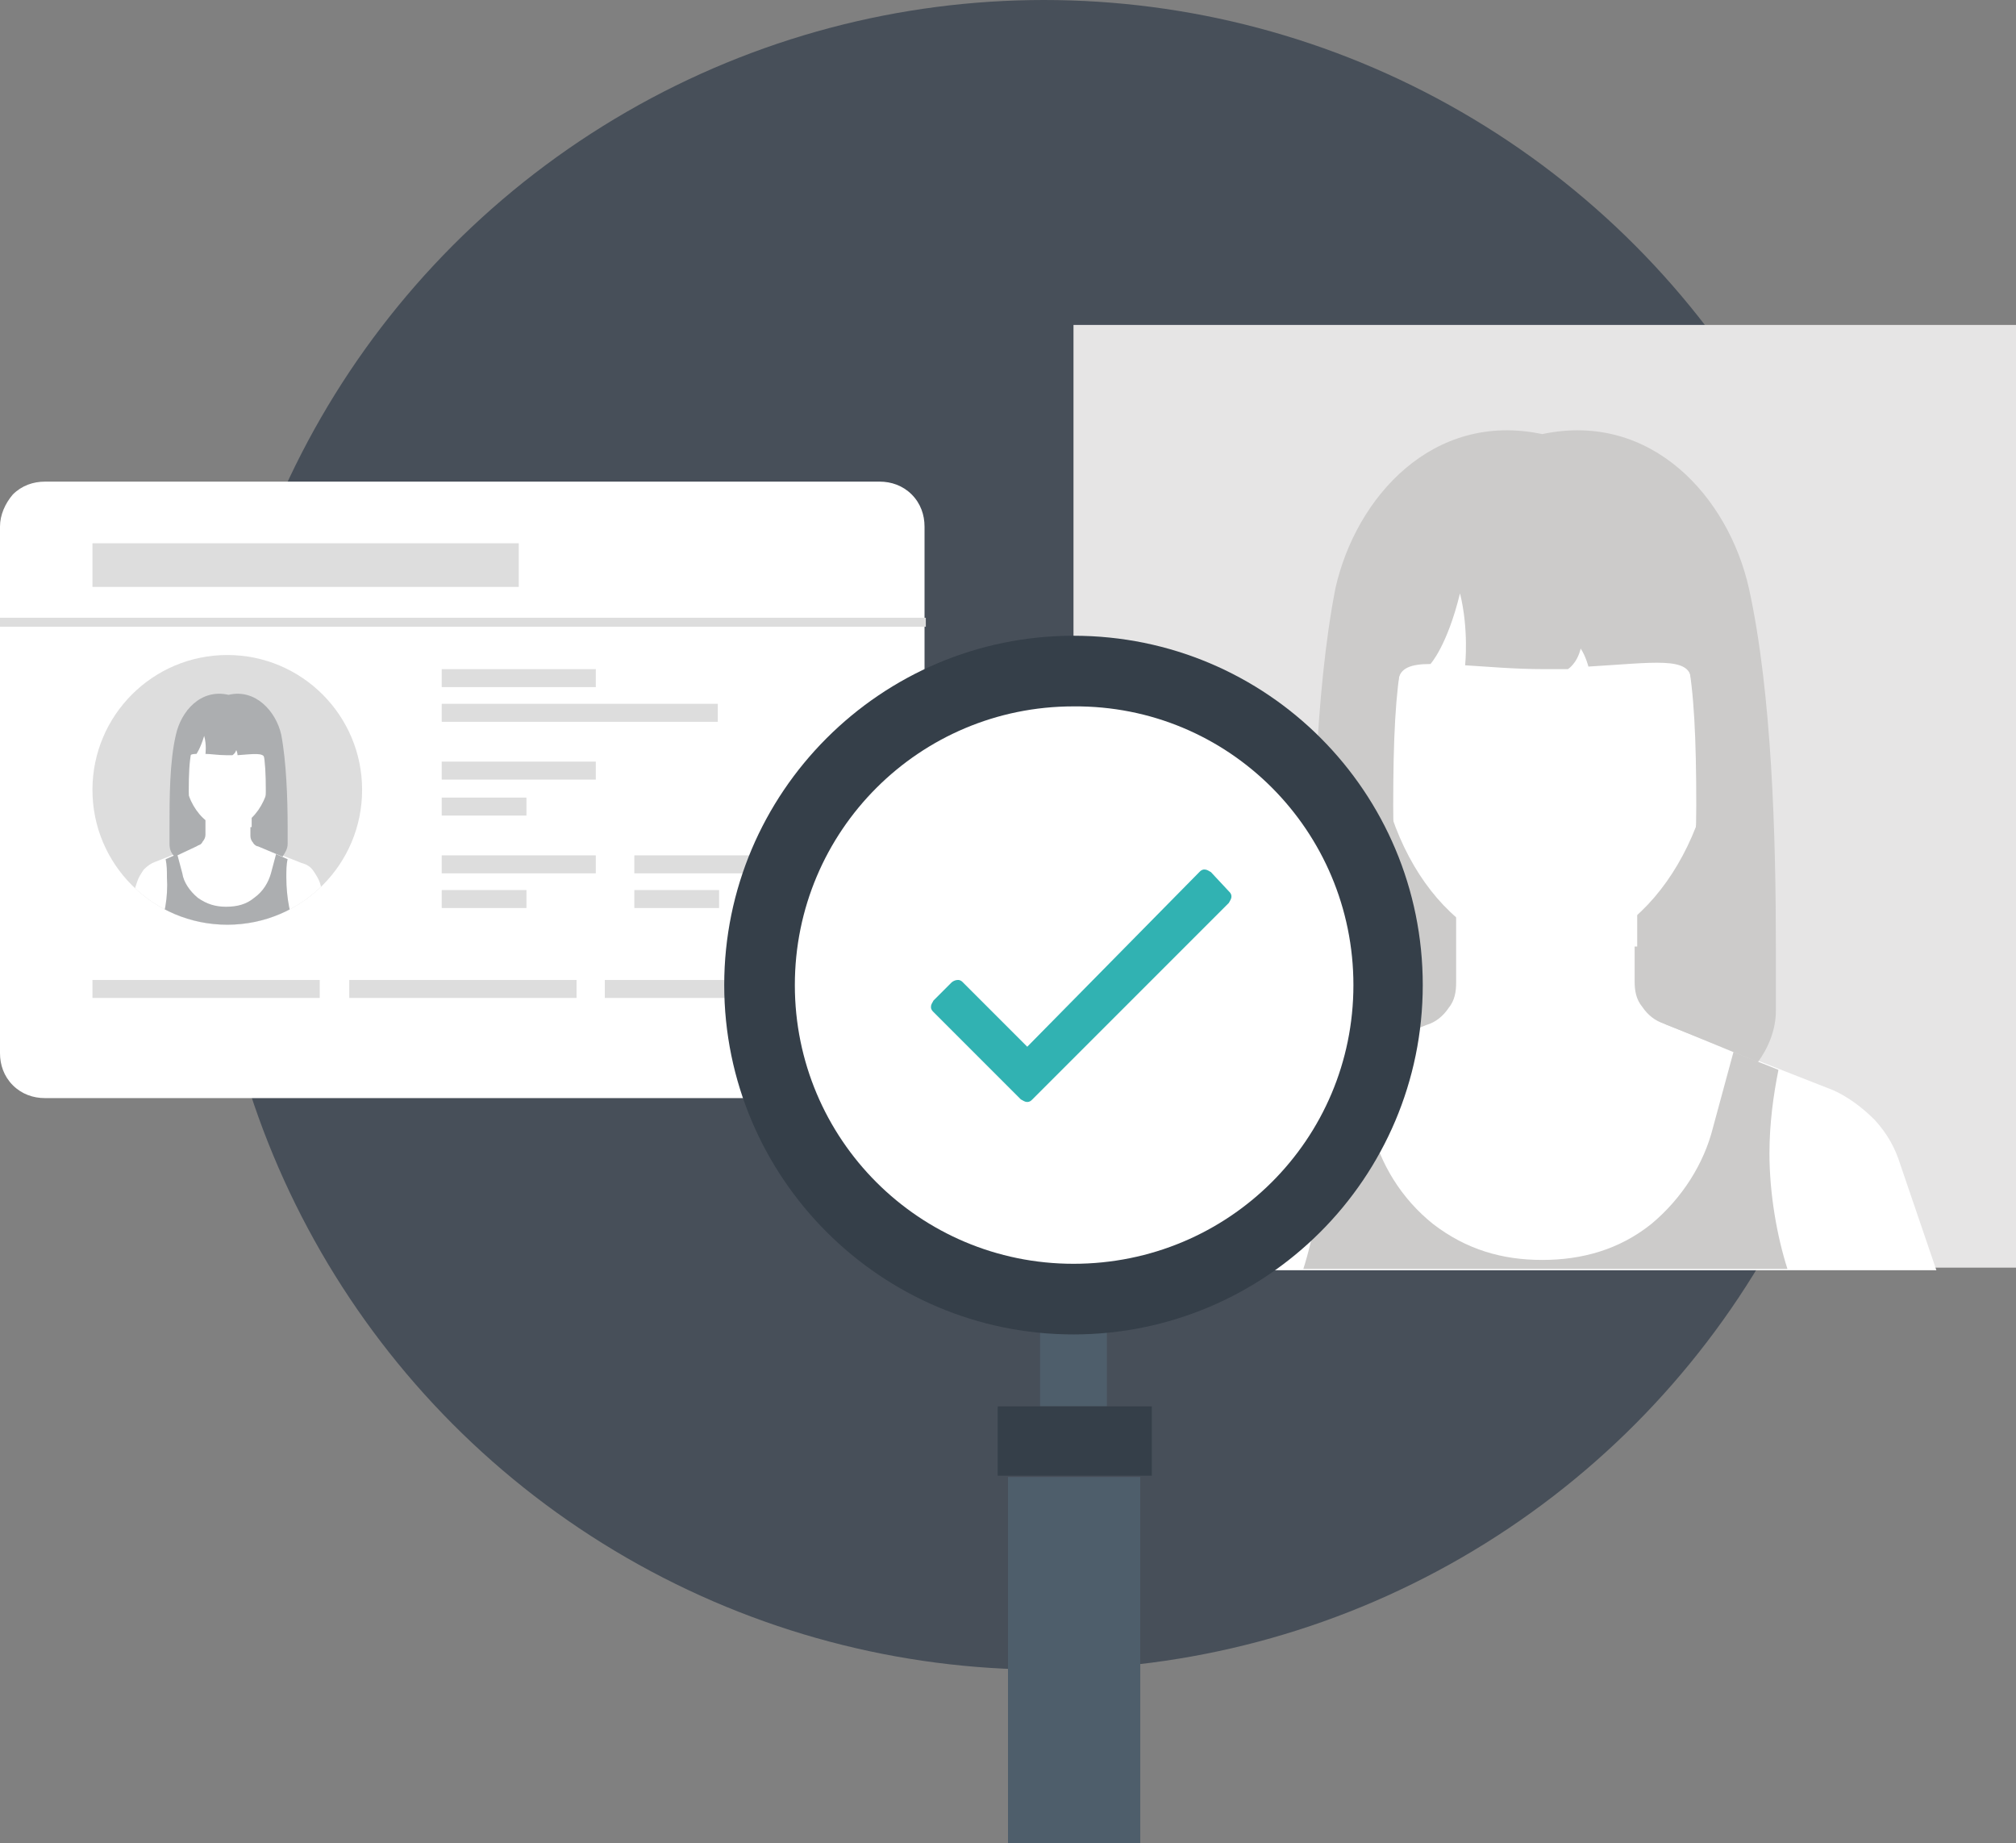 <?xml version="1.0" encoding="utf-8"?>
<!-- Generator: Adobe Illustrator 23.0.6, SVG Export Plug-In . SVG Version: 6.00 Build 0)  -->
<svg version="1.1" id="Ebene_1" xmlns="http://www.w3.org/2000/svg" xmlns:xlink="http://www.w3.org/1999/xlink" x="0px" y="0px"
	 viewBox="0 0 157 143.5" style="enable-background:new 0 0 157 143.5;" xml:space="preserve">
<rect x="0" y="0" width="157" height="143.5" fill="#808080" stroke="none"/>
<style type="text/css">
	.st0{fill:#474F59;}
	.st1{fill-rule:evenodd;clip-rule:evenodd;fill:#FFFFFF;}
	.st2{fill-rule:evenodd;clip-rule:evenodd;fill:#DDDDDD;}
	.st3{fill:#DDDDDD;}
	.st4{clip-path:url(#SVGID_3_);}
	.st5{fill:#ACAEB0;}
	.st6{fill:#FFFFFF;}
	.st7{fill:#E6E5E5;}
	.st8{fill:#CCCBCA;}
	.st9{fill:#4E5E6B;}
	.st10{fill:#353F49;}
	.st11{fill:#31B2B2;}
</style>
<g>
	<circle class="st0" cx="81.3" cy="65" r="65"/>
</g>
<g>
	<path class="st1" d="M68.5,37.5c0.9,0,1.8,0.3,2.5,1s1,1.6,1,2.5v41c0,0.9-0.3,1.8-1,2.5s-1.6,1-2.5,1h-65c-0.9,0-1.8-0.3-2.5-1
		S0,82.9,0,82V41c0-0.9,0.4-1.8,1-2.5c0.7-0.7,1.6-1,2.5-1H68.5L68.5,37.5z"/>
	<g>
		<g>
			<g>
				<rect x="34.4" y="52.1" class="st2" width="12" height="1.4"/>
				<rect x="34.4" y="54.8" class="st2" width="21.5" height="1.4"/>
				<rect x="34.4" y="59.3" class="st2" width="12" height="1.4"/>
				<rect x="34.4" y="62.1" class="st2" width="6.6" height="1.4"/>
				<rect x="34.4" y="66.6" class="st2" width="12" height="1.4"/>
				<rect x="34.4" y="69.3" class="st2" width="6.6" height="1.4"/>
				<rect x="49.4" y="66.6" class="st2" width="12" height="1.4"/>
				<rect x="49.4" y="69.3" class="st2" width="6.6" height="1.4"/>
				<rect x="7.2" y="76.3" class="st2" width="17.7" height="1.4"/>
				<rect x="47.1" y="76.3" class="st2" width="17.7" height="1.4"/>
				<rect x="27.2" y="76.3" class="st2" width="17.7" height="1.4"/>
			</g>
		</g>
		<rect x="7.2" y="42.3" class="st3" width="33.2" height="3.4"/>
		<rect x="0" y="48.1" class="st3" width="72.1" height="0.7"/>
	</g>
	<g>
		<g>
			<g>
				<path id="SVGID_1_" class="st3" d="M28.2,61.5c0,5.8-4.7,10.5-10.5,10.5S7.2,67.3,7.2,61.5S11.9,51,17.7,51S28.2,55.7,28.2,61.5
					z"/>
			</g>
			<g>
				<g>
					<defs>
						<circle id="SVGID_2_" cx="17.7" cy="61.5" r="10.5"/>
					</defs>
					<clipPath id="SVGID_3_">
						<use xlink:href="#SVGID_2_"  style="overflow:visible;"/>
					</clipPath>
					<g class="st4">
						<polygon class="st5" points="20.9,57.9 14.5,57.9 14.1,67.2 21.4,67.2 						"/>
						<path class="st6" d="M10.5,69.2L10.5,69.2l-0.4,1.5l0,0l-0.6,1.8h16.6l-0.6-1.8l-0.6-2c-0.1-0.3-0.3-0.6-0.5-0.9
							s-0.5-0.5-0.9-0.6l-3.3-1.3c-0.2-0.1-0.3-0.2-0.4-0.3c-0.1-0.2-0.2-0.3-0.2-0.5v-1.7H16V65c0,0.2-0.1,0.4-0.2,0.5
							c-0.1,0.2-0.2,0.3-0.4,0.3l-3.3,1.3c-0.3,0.1-0.6,0.3-0.9,0.6c-0.2,0.3-0.4,0.6-0.5,0.9L10.5,69.2L10.5,69.2z"/>
						<path class="st6" d="M17.7,55.2c-2,0-3.4,1.4-3.4,4.5c0,2.6,1.5,4.8,3.4,4.8s3.4-2.2,3.4-4.8C21.1,56.6,19.7,55.2,17.7,55.2z"
							/>
						<path class="st5" d="M20.8,55.3h-3.1h-3.1c0,0-0.4,3.1,0.1,3.7c0-0.2,0.2-0.3,0.6-0.3c0,0,0.3-0.4,0.6-1.4
							c0.2,0.7,0.1,1.4,0.1,1.4c0.4,0,1,0.1,1.6,0.1c0.2,0,0.3,0,0.5,0c0,0,0.2-0.1,0.3-0.4c0.1,0.2,0.1,0.4,0.1,0.4
							c1.3-0.1,2-0.2,2.1,0.2C21.2,58.4,20.8,55.3,20.8,55.3z"/>
						<path class="st5" d="M15.3,65.9c0.2-0.1,0.3-0.2,0.4-0.3c0.1-0.2,0.2-0.3,0.2-0.5v-0.7h-1c-0.1-0.9-0.2-1.9-0.2-2.8
							c0-2.7,0.2-3.7,0.9-4.6c0.9-1.2,2.1-1.4,2.1-1.4s1.2,0.2,2.1,1.4c0.7,0.9,0.9,1.9,0.9,4.6c0,0.9-0.1,1.8-0.2,2.8h-1v0.7
							c0,0.2,0.1,0.4,0.2,0.5c0.1,0.2,0.3,0.3,0.4,0.3l1.9,0.8c0.2-0.3,0.4-0.6,0.4-1v-1.3c0-2.2-0.1-5.1-0.5-7.2
							c-0.4-1.8-2-3.6-4.1-3.1c-2.2-0.5-3.7,1.3-4.1,3.1c-0.5,2.1-0.5,5-0.5,7.2v1.3c0,0.4,0.1,0.7,0.4,1L15.3,65.9z"/>
						<path class="st5" d="M12.3,72.5h10.8c-0.5-1.1-0.8-2.6-0.8-4.2c0-0.5,0-1,0.1-1.4l0,0l-0.9-0.4L21.1,68
							c-0.2,0.7-0.6,1.4-1.3,1.9c-0.6,0.5-1.3,0.7-2.2,0.7c-0.8,0-1.5-0.2-2.2-0.7c-0.6-0.5-1.1-1.2-1.2-1.9l-0.4-1.5l-0.9,0.4l0,0
							c0.1,0.5,0.1,0.9,0.1,1.4C13.1,69.9,12.8,71.4,12.3,72.5z"/>
					</g>
				</g>
			</g>
		</g>
	</g>
</g>
<g>
	<rect x="83.6" y="25.3" class="st7" width="73.4" height="73.4"/>
	<g>
		<polygon class="st8" points="132.9,48.6 107.9,48.6 106.2,85 134.6,85 		"/>
		<path class="st6" d="M148,90.7c-0.4-1.3-1-2.4-2-3.5c-1-1-2.1-1.8-3.2-2.3l-13-5.1c-0.7-0.3-1.3-0.7-1.7-1.3
			c-0.4-0.7-0.6-1.3-0.6-2v-6.4h-14.1v6.4c0,0.7-0.1,1.4-0.6,2c-0.4,0.6-1,1.1-1.7,1.3l-13,5.1c-1.3,0.6-2.4,1.3-3.2,2.3
			c-1,1-1.6,2.3-2,3.5l-2.5,8.2h60.4L148,90.7z"/>
		<path class="st8" d="M102.9,89.8c0,3.2-0.6,6.5-1.4,9h37.7c-0.8-2.5-1.4-5.8-1.4-9c0-2.3,0.3-4.5,0.7-6.5l-3.5-1.4l-1.6,5.9
			c-0.7,2.8-2.4,5.5-4.8,7.5c-2.5,2-5.4,2.8-8.5,2.8s-5.9-0.8-8.5-2.8c-2.5-2-4.1-4.7-4.8-7.5l-1.6-5.9l-3.4,1.4
			C102.7,85.3,102.9,87.4,102.9,89.8z"/>
		<path class="st6" d="M120.4,38c-7.8,0-13.3,5.6-13.3,17.6c0,10.2,5.9,18.6,13.3,18.6c7.3,0,13.3-8.6,13.3-18.6
			C133.7,43.7,128.1,38,120.4,38z"/>
		<path class="st8" d="M132.3,38.7h-11.9h-11.9c0,0-1.7,11.9,0.4,14.3c0.1-1,1-1.3,2.5-1.3c0,0,1.3-1.4,2.3-5.5
			c0.7,2.8,0.4,5.6,0.4,5.6c1.7,0.1,3.8,0.3,6.2,0.3c0.6,0,1.3,0,1.8,0c0,0,0.7-0.4,1-1.6c0.4,0.6,0.6,1.4,0.6,1.4
			c5.1-0.3,7.9-0.8,8,1C134,50.6,132.3,38.7,132.3,38.7z"/>
		<path class="st8" d="M111,79.8c0.7-0.3,1.3-0.7,1.7-1.3c0.4-0.7,0.6-1.3,0.6-2v-2.8h-4c-0.6-3.8-0.8-7.5-0.8-11
			c0-10.4,0.7-14.3,3.5-17.8c3.7-4.5,8.3-5.5,8.3-5.5s4.5,1,8.3,5.5c2.8,3.5,3.5,7.3,3.5,17.8c0,3.5-0.3,7.2-0.8,11h-4v2.7
			c0,0.7,0.1,1.4,0.6,2c0.4,0.6,1,1.1,1.7,1.3l7.3,3c0.8-1.1,1.4-2.5,1.4-4v-4.9c0-8.6-0.3-19.8-2.1-28c-1.6-7.1-7.6-13.8-16.1-12
			c-8.5-1.8-14.5,4.9-16.1,12c-1.6,8.2-1.8,19.3-1.8,28v5.1c0,1.4,0.4,2.7,1.4,4L111,79.8z"/>
	</g>
</g>
<g>
	<rect x="81" y="103.3" class="st9" width="5.2" height="6.2"/>
	<path class="st10" d="M110.8,76.7c0,15-12.2,27.2-27.2,27.2S56.4,91.7,56.4,76.7s12.2-27.2,27.2-27.2
		C98.7,49.5,110.8,61.7,110.8,76.7z"/>
	<path class="st6" d="M105.4,76.7c0,12-9.7,21.7-21.8,21.7c-12,0-21.7-9.7-21.7-21.7S71.6,55,83.6,55
		C95.7,54.9,105.4,64.7,105.4,76.7z"/>
	<rect x="78.5" y="115" class="st9" width="10.3" height="28.5"/>
	<rect x="77.7" y="109.5" class="st10" width="12" height="5.4"/>
	<g>
		<path class="st11" d="M93.4,67.9c0.1-0.1,0.2-0.2,0.4-0.2c0.2,0,0.3,0.1,0.5,0.2l1.4,1.5c0.1,0.1,0.2,0.2,0.2,0.4
			s-0.1,0.3-0.2,0.5L80.4,85.6c-0.1,0.1-0.2,0.2-0.4,0.2c-0.2,0-0.3-0.1-0.5-0.2l-6.8-6.8c-0.1-0.1-0.2-0.2-0.2-0.4s0.1-0.3,0.2-0.5
			l1.4-1.4c0.1-0.1,0.3-0.2,0.5-0.2s0.3,0.1,0.4,0.2l5,5L93.4,67.9z"/>
	</g>
</g>
</svg>
